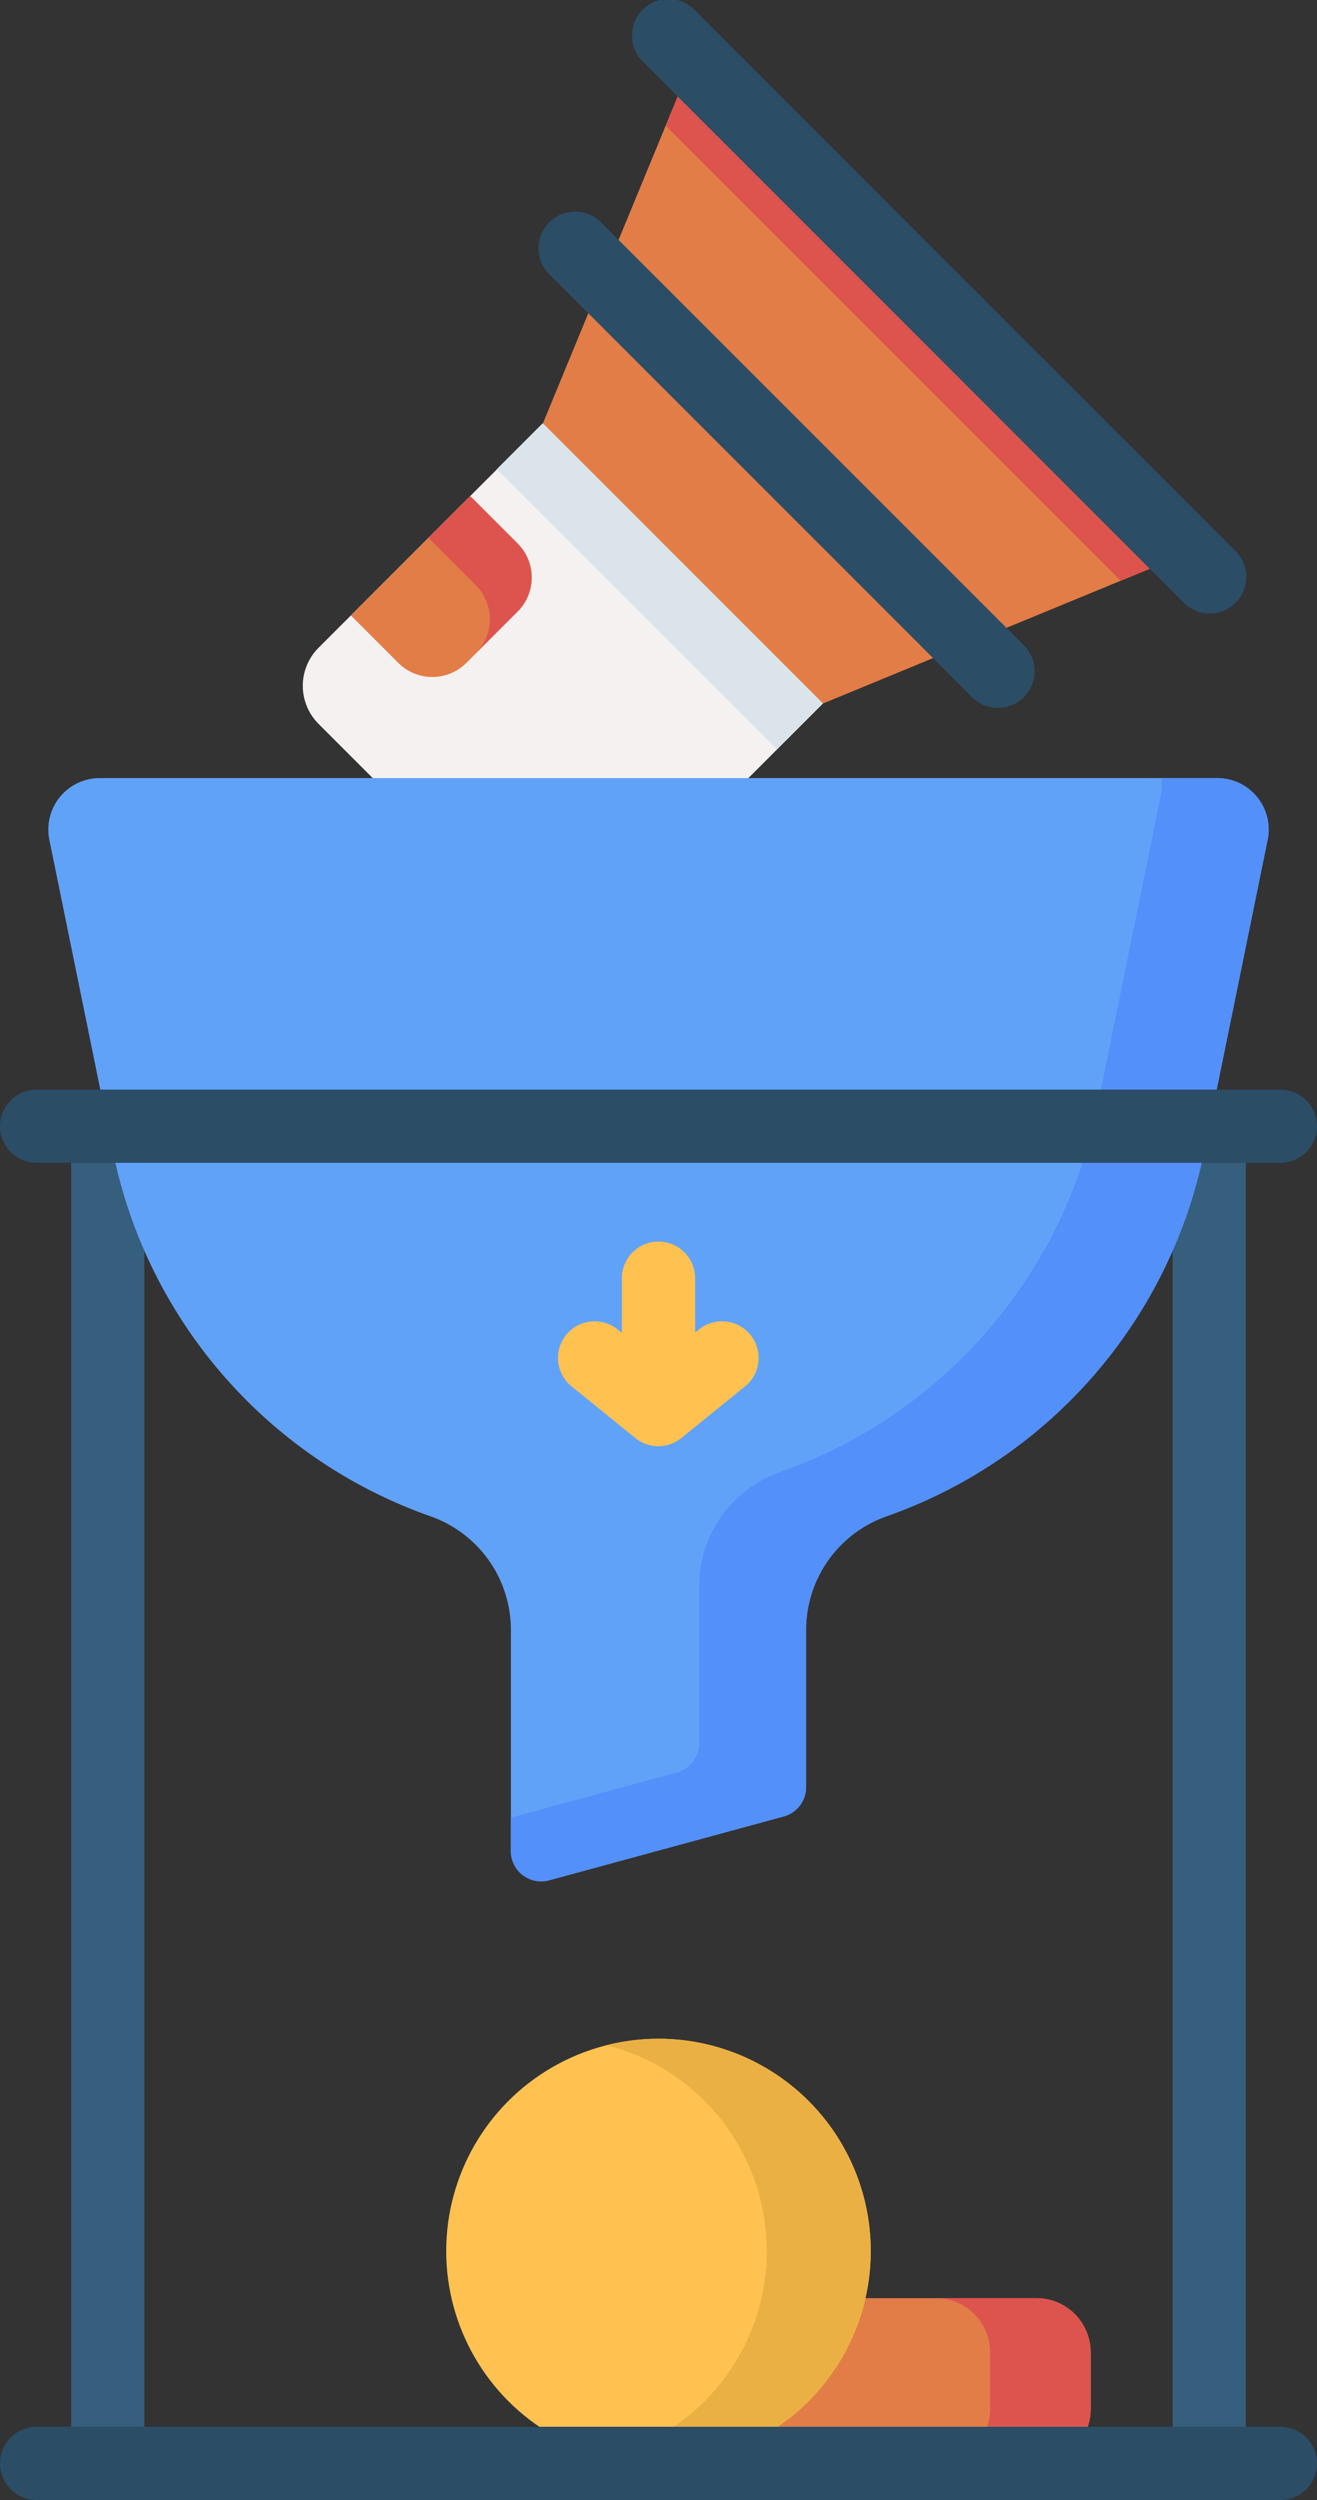 <svg xmlns="http://www.w3.org/2000/svg" width="65.824" height="124.935" viewBox="0 0 65.824 124.935">
  <rect x="0" y="0" width="65.824" height="124.935" fill="#333333" stroke="none"/>
  <g id="marketing-2" transform="translate(-121.122 0)">
    <g id="Group_559" data-name="Group 559" transform="translate(124.678 54.451)">
      <path id="Path_4316" data-name="Path 4316" d="M137.525,293.631a1.83,1.83,0,0,1-1.83-1.83V224.977a1.83,1.83,0,1,1,3.66,0V291.8A1.83,1.83,0,0,1,137.525,293.631Z" transform="translate(-135.695 -223.147)" fill="#365e7d"/>
    </g>
    <g id="Group_560" data-name="Group 560" transform="translate(179.73 54.451)">
      <path id="Path_4317" data-name="Path 4317" d="M363.137,293.631a1.83,1.83,0,0,1-1.83-1.83V224.977a1.83,1.83,0,1,1,3.66,0V291.8A1.83,1.83,0,0,1,363.137,293.631Z" transform="translate(-361.307 -223.147)" fill="#365e7d"/>
    </g>
    <path id="Path_4318" data-name="Path 4318" d="M274.89,478.918H258.712A2.713,2.713,0,0,1,256,476.206v-2.832a2.713,2.713,0,0,1,2.712-2.712H274.89a2.713,2.713,0,0,1,2.712,2.712v2.832A2.712,2.712,0,0,1,274.89,478.918Z" transform="translate(-101.966 -355.814)" fill="#e27d47"/>
    <path id="Path_4319" data-name="Path 4319" d="M317.839,470.661h-5.027a2.713,2.713,0,0,1,2.712,2.712v2.832a2.713,2.713,0,0,1-2.712,2.712h5.027a2.713,2.713,0,0,0,2.712-2.712v-2.832A2.712,2.712,0,0,0,317.839,470.661Z" transform="translate(-144.915 -355.814)" fill="#dd544f"/>
    <circle id="Ellipse_80" data-name="Ellipse 80" cx="10.61" cy="10.61" r="10.61" transform="translate(143.424 101.884)" fill="#ffc250"/>
    <path id="Path_4320" data-name="Path 4320" d="M247.94,417.533a10.624,10.624,0,0,0-2.6.323,10.612,10.612,0,0,1,0,20.576,10.611,10.611,0,1,0,2.6-20.9Z" transform="translate(-93.906 -315.65)" fill="#ebb044"/>
    <path id="Path_4321" data-name="Path 4321" d="M243.381,44.429l18.165-7.489-24.67-24.675-7.492,18.163-.948,4.078,10,10Z" transform="translate(-81.127 -9.272)" fill="#e27d47"/>
    <path id="Path_4322" data-name="Path 4322" d="M209.118,100.7,197.9,111.917a2.69,2.69,0,0,1-3.8,0l-10.194-10.2a2.69,2.69,0,0,1,0-3.8L195.12,86.7Z" transform="translate(-46.864 -65.544)" fill="#f6f1f1"/>
    <path id="Path_4323" data-name="Path 4323" d="M0,0H3.241V19.8H0Z" transform="translate(145.952 23.447) rotate(-45)" fill="#dae4ea"/>
    <path id="Path_4324" data-name="Path 4324" d="M257.469,15.551l22.74,22.744,3.286-1.355-24.67-24.675Z" transform="translate(-103.077 -9.272)" fill="#dd544f"/>
    <path id="Path_4325" data-name="Path 4325" d="M201.3,107.374l-2.563,2.563a2.407,2.407,0,0,1-3.4,0l-2.37-2.371,5.968-5.967,2.37,2.371a2.407,2.407,0,0,1,0,3.4Z" transform="translate(-54.307 -76.808)" fill="#e27d47"/>
    <path id="Path_4326" data-name="Path 4326" d="M208.864,103.686l2.37,2.371a2.408,2.408,0,0,1,0,3.4l2.087-2.087a2.408,2.408,0,0,0,0-3.4l-2.37-2.371Z" transform="translate(-66.332 -76.808)" fill="#dd544f"/>
    <path id="Path_4327" data-name="Path 4327" d="M189.439,159.353H133.586a2.571,2.571,0,0,0-2.519,3.085l3.181,15.593a24.5,24.5,0,0,0,15.87,18.214,6.014,6.014,0,0,1,4.017,5.673v11.053a1.517,1.517,0,0,0,1.916,1.464l11.721-3.191a1.517,1.517,0,0,0,1.119-1.464v-7.862a6.015,6.015,0,0,1,4.017-5.673,24.5,24.5,0,0,0,15.87-18.214l3.18-15.592A2.571,2.571,0,0,0,189.439,159.353Z" transform="translate(-7.478 -120.469)" fill="#61a2f9"/>
    <path id="Path_4328" data-name="Path 4328" d="M261.071,159.353h-2.8a2.573,2.573,0,0,1-.025.889l-3.18,15.592a24.5,24.5,0,0,1-15.87,18.214,6.014,6.014,0,0,0-4.017,5.673v7.862a1.517,1.517,0,0,1-1.119,1.464l-8.3,2.258v1.664a1.517,1.517,0,0,0,1.916,1.464l11.721-3.191a1.517,1.517,0,0,0,1.119-1.464v-7.862a6.014,6.014,0,0,1,4.017-5.673,24.5,24.5,0,0,0,15.87-18.214l3.18-15.592a2.571,2.571,0,0,0-2.519-3.085Z" transform="translate(-79.11 -120.469)" fill="#5490f9"/>
    <g id="Group_561" data-name="Group 561" transform="translate(121.122 121.275)">
      <path id="Path_4329" data-name="Path 4329" d="M185.116,500.661H122.952a1.83,1.83,0,0,1,0-3.66h62.164a1.83,1.83,0,0,1,0,3.66Z" transform="translate(-121.122 -497.001)" fill="#2b4d66"/>
    </g>
    <g id="Group_562" data-name="Group 562" transform="translate(121.122 54.451)">
      <path id="Path_4330" data-name="Path 4330" d="M185.116,226.807H122.952a1.83,1.83,0,1,1,0-3.66h62.164a1.83,1.83,0,0,1,0,3.66Z" transform="translate(-121.122 -223.147)" fill="#2b4d66"/>
    </g>
    <g id="Group_563" data-name="Group 563" transform="translate(148.039 0)">
      <path id="Path_4331" data-name="Path 4331" d="M234.555,43.892a1.83,1.83,0,1,0-2.588,2.588L253.1,67.615a1.83,1.83,0,0,0,2.589-2.588Z" transform="translate(-231.43 -32.776)" fill="#2b4d66"/>
      <path id="Path_4332" data-name="Path 4332" d="M280.879,27.536,263.241,9.9,253.884.536A1.83,1.83,0,1,0,251.3,3.124l9.358,9.359L278.29,30.123a1.83,1.83,0,1,0,2.588-2.588Z" transform="translate(-246.043 0)" fill="#2b4d66"/>
    </g>
    <g id="Group_566" data-name="Group 566" transform="translate(148.968 62.047)">
      <g id="Group_564" data-name="Group 564" transform="translate(3.236)">
        <path id="Path_4333" data-name="Path 4333" d="M250.33,262.954a1.83,1.83,0,0,1-1.83-1.83v-5.015a1.83,1.83,0,0,1,3.66,0v5.015A1.83,1.83,0,0,1,250.33,262.954Z" transform="translate(-248.5 -254.279)" fill="#ffc250"/>
      </g>
      <g id="Group_565" data-name="Group 565" transform="translate(0 3.943)">
        <path id="Path_4334" data-name="Path 4334" d="M240.3,276.719a1.828,1.828,0,0,1-1.152-.408l-3.236-2.622a1.83,1.83,0,0,1,2.3-2.844l2.084,1.688,2.084-1.688a1.83,1.83,0,0,1,2.3,2.844l-3.236,2.622A1.827,1.827,0,0,1,240.3,276.719Z" transform="translate(-235.239 -270.437)" fill="#ffc250"/>
      </g>
    </g>
  </g>
</svg>
